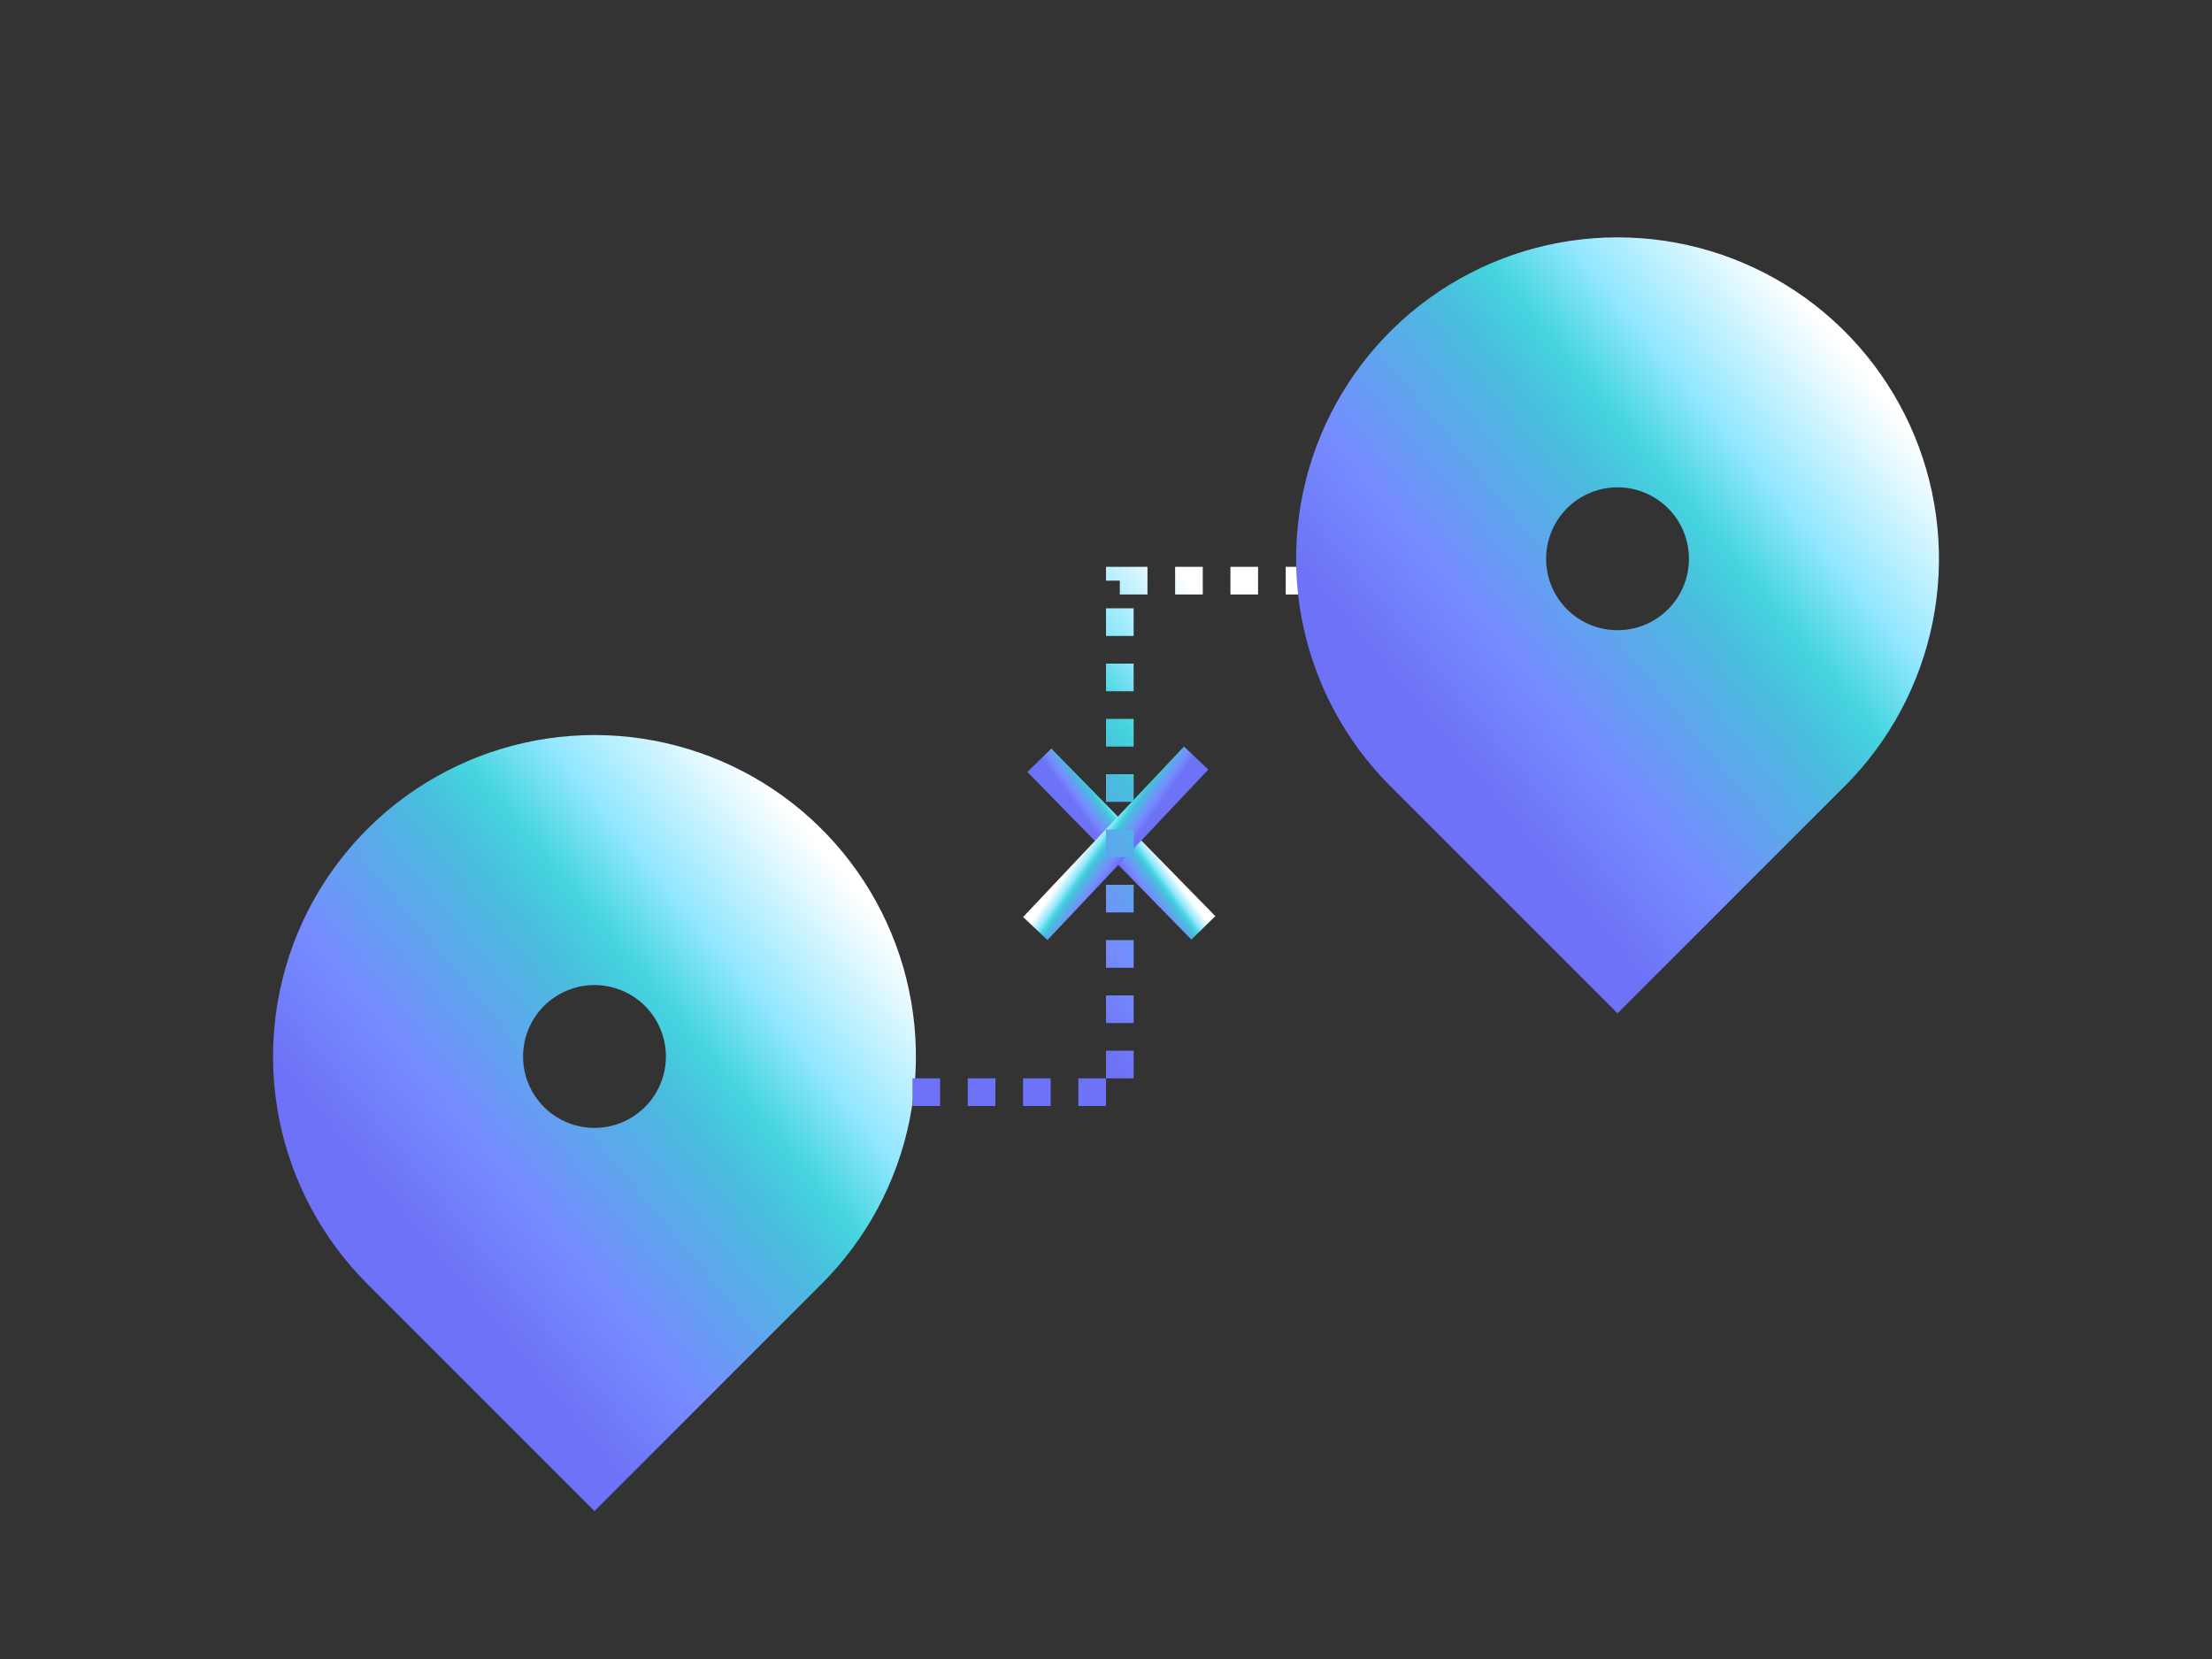 <svg width="80" height="60" viewBox="0 0 80 60" fill="none" xmlns="http://www.w3.org/2000/svg">
<rect x="0" y="0" width="80" height="60" fill="#333333" stroke="none"/>
<path d="M29.72 46.429L21.5 54.649L13.28 46.429C11.654 44.803 10.547 42.732 10.098 40.477C9.65 38.222 9.88 35.884 10.76 33.76C11.64 31.636 13.13 29.82 15.041 28.543C16.953 27.266 19.201 26.584 21.5 26.584C23.799 26.584 26.047 27.266 27.959 28.543C29.87 29.82 31.36 31.636 32.24 33.76C33.12 35.884 33.35 38.222 32.902 40.477C32.453 42.732 31.346 44.803 29.72 46.429ZM21.5 40.792C22.185 40.792 22.842 40.52 23.327 40.036C23.811 39.551 24.083 38.894 24.083 38.209C24.083 37.524 23.811 36.867 23.327 36.382C22.842 35.898 22.185 35.626 21.5 35.626C20.815 35.626 20.158 35.898 19.673 36.382C19.189 36.867 18.917 37.524 18.917 38.209C18.917 38.894 19.189 39.551 19.673 40.036C20.158 40.52 20.815 40.792 21.5 40.792Z" fill="url(#paint0_linear_2155_17725)"/>
<rect x="38.023" y="27.072" width="8.481" height="1.212" transform="rotate(45.625 38.023 27.072)" fill="url(#paint1_linear_2155_17725)"/>
<rect width="8.481" height="1.212" transform="matrix(-0.686 0.727 0.727 0.686 42.82 27)" fill="url(#paint2_linear_2155_17725)"/>
<path d="M33 39.5H40.5V21H47" stroke="url(#paint3_linear_2155_17725)" stroke-dasharray="1 1"/>
<path d="M66.72 28.429L58.5 36.649L50.28 28.429C48.654 26.803 47.547 24.732 47.098 22.477C46.65 20.222 46.88 17.884 47.76 15.76C48.64 13.636 50.13 11.82 52.041 10.543C53.953 9.266 56.201 8.584 58.5 8.584C60.799 8.584 63.047 9.266 64.959 10.543C66.87 11.82 68.36 13.636 69.24 15.76C70.12 17.884 70.35 20.222 69.902 22.477C69.453 24.732 68.346 26.803 66.72 28.429ZM58.5 22.792C59.185 22.792 59.842 22.52 60.327 22.036C60.811 21.551 61.083 20.894 61.083 20.209C61.083 19.524 60.811 18.867 60.327 18.382C59.842 17.898 59.185 17.625 58.5 17.625C57.815 17.625 57.158 17.898 56.673 18.382C56.189 18.867 55.917 19.524 55.917 20.209C55.917 20.894 56.189 21.551 56.673 22.036C57.158 22.52 57.815 22.792 58.5 22.792Z" fill="url(#paint4_linear_2155_17725)"/>
<defs>
<linearGradient id="paint0_linear_2155_17725" x1="29.726" y1="30.695" x2="10.222" y2="46.855" gradientUnits="userSpaceOnUse">
<stop stop-color="white"/>
<stop offset="0.203" stop-color="#92E7FF"/>
<stop offset="0.312" stop-color="#45D5DF"/>
<stop offset="0.396" stop-color="#49BDDD"/>
<stop offset="0.64" stop-color="#768CFF"/>
<stop offset="0.802" stop-color="#6D72F6"/>
<stop offset="1" stop-color="#6D72F6"/>
</linearGradient>
<linearGradient id="paint1_linear_2155_17725" x1="45.264" y1="27.25" x2="45.024" y2="28.929" gradientUnits="userSpaceOnUse">
<stop stop-color="white"/>
<stop offset="0.203" stop-color="#92E7FF"/>
<stop offset="0.312" stop-color="#45D5DF"/>
<stop offset="0.396" stop-color="#49BDDD"/>
<stop offset="0.64" stop-color="#768CFF"/>
<stop offset="0.802" stop-color="#6D72F6"/>
<stop offset="1" stop-color="#6D72F6"/>
</linearGradient>
<linearGradient id="paint2_linear_2155_17725" x1="7.241" y1="0.177" x2="7.001" y2="1.857" gradientUnits="userSpaceOnUse">
<stop stop-color="white"/>
<stop offset="0.203" stop-color="#92E7FF"/>
<stop offset="0.312" stop-color="#45D5DF"/>
<stop offset="0.396" stop-color="#49BDDD"/>
<stop offset="0.64" stop-color="#768CFF"/>
<stop offset="0.802" stop-color="#6D72F6"/>
<stop offset="1" stop-color="#6D72F6"/>
</linearGradient>
<linearGradient id="paint3_linear_2155_17725" x1="44.953" y1="23.71" x2="32.36" y2="33.241" gradientUnits="userSpaceOnUse">
<stop stop-color="white"/>
<stop offset="0.203" stop-color="#92E7FF"/>
<stop offset="0.312" stop-color="#45D5DF"/>
<stop offset="0.396" stop-color="#49BDDD"/>
<stop offset="0.64" stop-color="#768CFF"/>
<stop offset="0.802" stop-color="#6D72F6"/>
<stop offset="1" stop-color="#6D72F6"/>
</linearGradient>
<linearGradient id="paint4_linear_2155_17725" x1="66.726" y1="12.695" x2="47.222" y2="28.855" gradientUnits="userSpaceOnUse">
<stop stop-color="white"/>
<stop offset="0.203" stop-color="#92E7FF"/>
<stop offset="0.312" stop-color="#45D5DF"/>
<stop offset="0.396" stop-color="#49BDDD"/>
<stop offset="0.64" stop-color="#768CFF"/>
<stop offset="0.802" stop-color="#6D72F6"/>
<stop offset="1" stop-color="#6D72F6"/>
</linearGradient>
</defs>
</svg>
